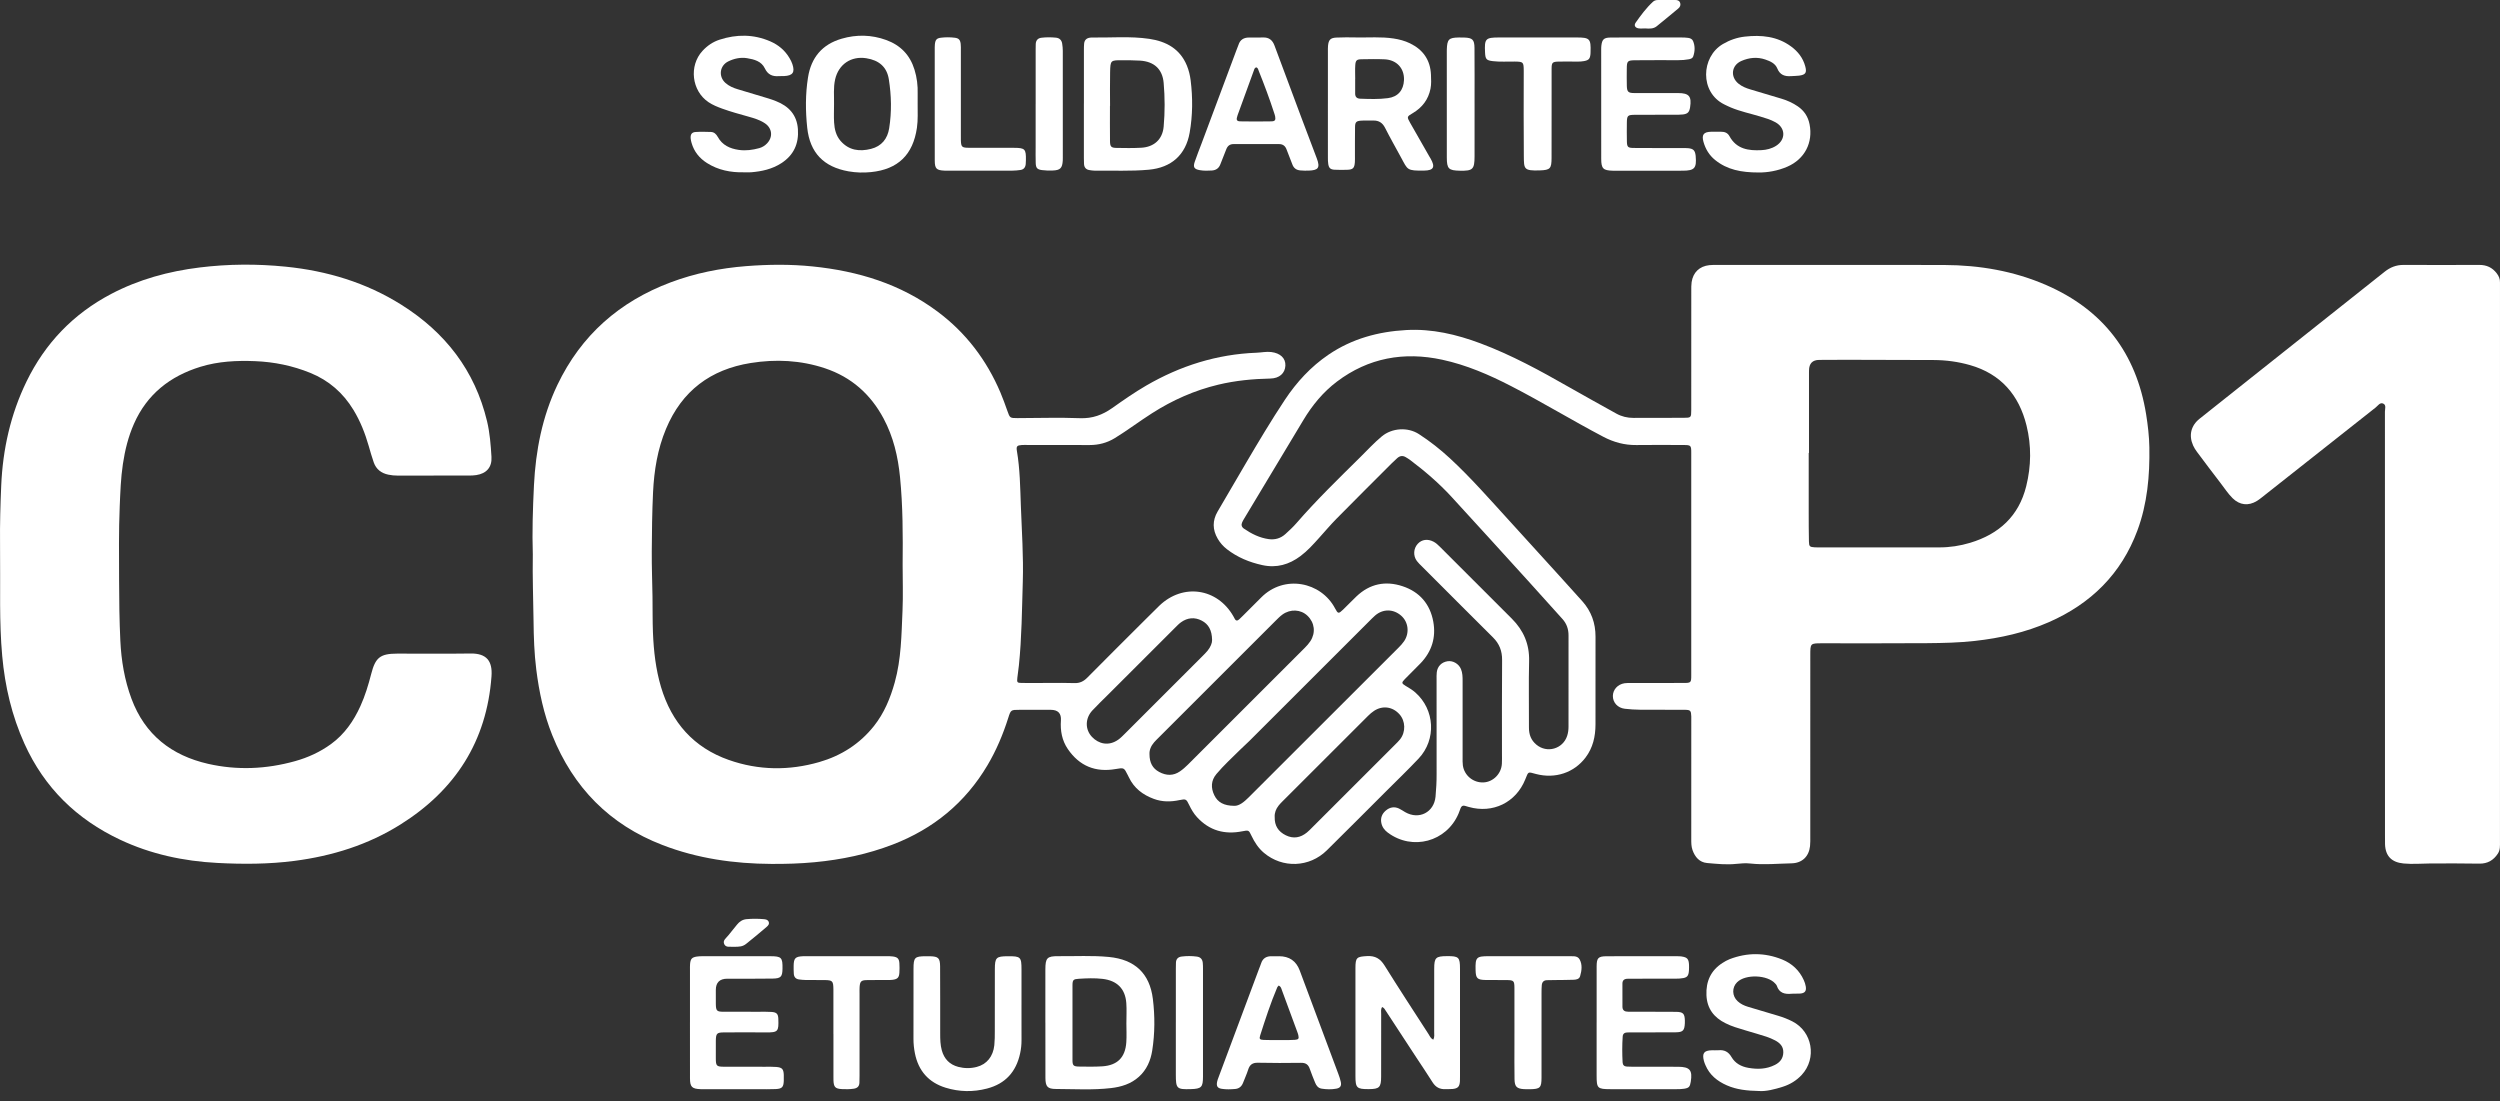 <svg width="168" height="74" viewBox="0 0 168 74" fill="none" xmlns="http://www.w3.org/2000/svg">
<rect x="0" y="0" width="168" height="74" fill="#333333" stroke="none"/>
<path d="M35.805 37.254C35.756 35.771 35.804 34.191 35.882 32.614C35.998 30.275 36.439 27.999 37.457 25.866C39.053 22.523 41.632 20.261 45.084 18.968C46.715 18.358 48.404 18.021 50.139 17.884C51.63 17.767 53.121 17.752 54.606 17.904C57.653 18.214 60.508 19.078 62.998 20.935C64.91 22.36 66.3 24.192 67.229 26.378C67.398 26.776 67.544 27.184 67.688 27.591C67.865 28.091 67.859 28.097 68.374 28.097C69.776 28.095 71.18 28.048 72.58 28.102C73.409 28.134 74.089 27.881 74.742 27.42C75.485 26.896 76.229 26.374 77.017 25.916C79.315 24.581 81.777 23.803 84.442 23.703C84.769 23.691 85.093 23.616 85.424 23.656C86.041 23.732 86.401 24.073 86.378 24.573C86.354 25.082 85.978 25.425 85.371 25.438C84.189 25.462 83.019 25.575 81.869 25.85C80.272 26.232 78.794 26.889 77.413 27.772C76.57 28.309 75.774 28.914 74.921 29.438C74.395 29.761 73.832 29.907 73.222 29.907C71.82 29.905 70.418 29.904 69.015 29.902C68.896 29.902 68.776 29.898 68.657 29.906C68.349 29.927 68.283 29.992 68.335 30.299C68.543 31.523 68.557 32.758 68.602 33.995C68.663 35.692 68.784 37.388 68.732 39.087C68.674 40.963 68.663 42.842 68.47 44.711C68.441 44.993 68.396 45.272 68.365 45.554C68.331 45.858 68.353 45.891 68.665 45.895C69.291 45.902 69.917 45.894 70.544 45.894C71.096 45.894 71.648 45.883 72.2 45.904C72.557 45.917 72.82 45.788 73.067 45.537C74.367 44.223 75.679 42.919 76.988 41.613C77.294 41.308 77.599 41.001 77.91 40.701C79.492 39.183 81.801 39.516 82.883 41.415C82.912 41.467 82.942 41.519 82.968 41.572C83.055 41.746 83.165 41.723 83.285 41.61C83.361 41.538 83.436 41.466 83.51 41.392C83.921 40.981 84.336 40.574 84.744 40.159C86.294 38.588 88.778 39.095 89.719 40.889C89.912 41.256 89.951 41.258 90.262 40.96C90.563 40.671 90.849 40.367 91.152 40.079C92.047 39.228 93.101 39.012 94.256 39.395C95.397 39.774 96.1 40.59 96.316 41.772C96.511 42.835 96.218 43.78 95.466 44.567C95.115 44.933 94.746 45.282 94.395 45.647C94.177 45.874 94.184 45.924 94.445 46.082C94.674 46.221 94.907 46.355 95.109 46.533C96.423 47.688 96.535 49.698 95.331 50.975C94.625 51.723 93.883 52.437 93.155 53.164C91.826 54.492 90.5 55.824 89.163 57.143C87.993 58.298 86.183 58.364 84.935 57.31C84.564 56.997 84.306 56.599 84.099 56.163C83.919 55.782 83.911 55.777 83.492 55.861C82.301 56.1 81.276 55.822 80.442 54.916C80.217 54.672 80.054 54.39 79.911 54.093C79.721 53.699 79.696 53.674 79.257 53.767C78.675 53.891 78.107 53.895 77.541 53.687C76.796 53.413 76.208 52.967 75.861 52.236C75.836 52.183 75.808 52.13 75.781 52.077C75.535 51.584 75.535 51.581 74.973 51.679C73.614 51.917 72.535 51.475 71.757 50.335C71.364 49.758 71.246 49.105 71.294 48.416C71.327 47.94 71.1 47.701 70.613 47.7C69.911 47.699 69.211 47.699 68.509 47.7C67.932 47.701 67.926 47.701 67.755 48.241C67.403 49.353 66.953 50.422 66.357 51.427C64.863 53.947 62.724 55.7 60.001 56.75C58.307 57.403 56.548 57.77 54.74 57.941C53.772 58.033 52.801 58.061 51.837 58.055C49.334 58.042 46.875 57.694 44.519 56.785C40.96 55.414 38.525 52.921 37.112 49.405C36.542 47.985 36.226 46.502 36.037 44.987C35.901 43.905 35.866 42.82 35.854 41.732C35.837 40.272 35.778 38.812 35.805 37.254ZM60.657 37.949C60.676 35.983 60.675 34.016 60.481 32.056C60.345 30.681 60.034 29.352 59.377 28.123C58.503 26.488 57.21 25.341 55.438 24.748C53.803 24.203 52.129 24.125 50.446 24.394C47.751 24.825 45.825 26.267 44.759 28.814C44.186 30.182 43.955 31.619 43.885 33.082C43.822 34.406 43.807 35.733 43.799 37.058C43.793 38.071 43.832 39.083 43.848 40.095C43.86 40.9 43.846 41.705 43.878 42.509C43.928 43.746 44.065 44.975 44.42 46.168C45.132 48.554 46.618 50.241 48.984 51.072C50.983 51.773 53.025 51.796 55.056 51.21C56.523 50.786 57.77 49.996 58.73 48.788C59.419 47.92 59.829 46.919 60.125 45.863C60.568 44.282 60.577 42.652 60.649 41.033C60.694 40.006 60.657 38.977 60.657 37.949ZM82.942 54.152C83.275 54.164 83.605 53.889 83.917 53.578C87.272 50.227 90.628 46.877 93.981 43.524C94.118 43.388 94.251 43.243 94.359 43.084C94.732 42.529 94.643 41.8 94.162 41.376C93.639 40.914 92.939 40.906 92.41 41.361C92.264 41.488 92.129 41.628 91.992 41.765C89.313 44.442 86.634 47.12 83.954 49.796C83.754 49.996 83.539 50.181 83.338 50.381C82.799 50.916 82.236 51.429 81.745 52.012C81.374 52.452 81.364 52.948 81.599 53.436C81.832 53.922 82.257 54.148 82.942 54.151L82.942 54.152ZM77.246 50.686C77.248 51.245 77.446 51.635 77.9 51.877C78.373 52.13 78.844 52.147 79.294 51.836C79.49 51.701 79.671 51.54 79.838 51.373C82.455 48.762 85.07 46.148 87.683 43.533C87.819 43.397 87.951 43.249 88.056 43.089C88.428 42.519 88.346 41.843 87.863 41.379C87.415 40.948 86.715 40.909 86.177 41.3C86.009 41.422 85.862 41.574 85.715 41.72C83.099 44.333 80.484 46.946 77.87 49.56C77.764 49.665 77.657 49.769 77.559 49.881C77.344 50.126 77.229 50.41 77.246 50.686ZM85.66 54.899C85.642 55.485 85.9 55.883 86.407 56.132C86.922 56.384 87.391 56.294 87.823 55.945C87.95 55.842 88.064 55.722 88.18 55.606C90.037 53.752 91.894 51.896 93.749 50.041C93.865 49.925 93.985 49.811 94.086 49.682C94.477 49.184 94.453 48.45 94.039 47.994C93.58 47.487 92.913 47.394 92.339 47.768C92.191 47.865 92.054 47.985 91.928 48.111C90.006 50.027 88.087 51.947 86.168 53.866C86.084 53.95 86.002 54.037 85.927 54.13C85.744 54.359 85.644 54.619 85.659 54.899H85.66ZM81.453 43.013C81.442 42.348 81.214 41.943 80.754 41.705C80.279 41.459 79.799 41.503 79.361 41.819C79.218 41.922 79.093 42.054 78.967 42.18C77.469 43.675 75.973 45.17 74.477 46.666C74.119 47.024 73.751 47.373 73.406 47.744C72.916 48.273 72.907 49.02 73.383 49.522C73.82 49.984 74.501 50.17 75.161 49.696C75.316 49.584 75.453 49.442 75.59 49.306C77.33 47.569 79.068 45.831 80.806 44.093C80.922 43.977 81.038 43.86 81.143 43.735C81.35 43.486 81.461 43.199 81.452 43.013L81.453 43.013Z" fill="white"/>
<path d="M123.324 17.805C125.77 17.805 128.217 17.798 130.663 17.808C133.03 17.817 135.332 18.212 137.508 19.157C141.325 20.817 143.555 23.727 144.219 27.838C144.337 28.575 144.424 29.317 144.437 30.06C144.47 31.962 144.302 33.844 143.634 35.647C142.552 38.566 140.511 40.569 137.687 41.808C136.103 42.503 134.436 42.877 132.72 43.069C131.651 43.189 130.578 43.212 129.506 43.221C127.149 43.241 124.792 43.226 122.435 43.229C121.653 43.229 121.652 43.234 121.652 44.024C121.652 48.079 121.652 52.134 121.651 56.189C121.651 56.413 121.659 56.638 121.635 56.859C121.558 57.565 121.095 58.002 120.389 58.016C119.466 58.034 118.544 58.13 117.619 58.028C117.309 57.994 116.994 58.018 116.681 58.052C116.024 58.123 115.368 58.052 114.717 57.995C114.207 57.95 113.902 57.594 113.737 57.125C113.651 56.882 113.652 56.627 113.653 56.373C113.654 53.719 113.654 51.066 113.654 48.412C113.654 48.322 113.657 48.233 113.654 48.143C113.642 47.756 113.599 47.701 113.212 47.699C112.213 47.691 111.213 47.701 110.214 47.693C109.872 47.69 109.528 47.668 109.188 47.629C108.706 47.573 108.378 47.206 108.385 46.764C108.391 46.341 108.71 45.987 109.163 45.915C109.31 45.892 109.461 45.897 109.61 45.897C110.788 45.896 111.967 45.898 113.145 45.895C113.629 45.894 113.652 45.872 113.652 45.391C113.654 40.397 113.654 35.402 113.652 30.408C113.652 29.933 113.623 29.906 113.14 29.905C112.081 29.901 111.021 29.893 109.963 29.907C109.168 29.916 108.443 29.72 107.736 29.348C105.65 28.252 103.638 27.023 101.542 25.944C100.065 25.183 98.545 24.525 96.917 24.173C94.35 23.618 91.961 24.043 89.842 25.644C88.918 26.341 88.186 27.23 87.589 28.225C86.268 30.423 84.947 32.621 83.627 34.819C83.573 34.908 83.519 34.999 83.476 35.093C83.397 35.265 83.432 35.412 83.591 35.523C84.1 35.873 84.645 36.145 85.265 36.23C85.687 36.287 86.067 36.173 86.383 35.885C86.636 35.653 86.891 35.421 87.114 35.163C88.465 33.607 89.941 32.173 91.405 30.727C91.882 30.256 92.336 29.76 92.852 29.329C93.539 28.756 94.601 28.686 95.353 29.173C96.094 29.652 96.784 30.197 97.432 30.795C98.847 32.103 100.111 33.554 101.409 34.974C102.535 36.207 103.656 37.444 104.778 38.68C105.299 39.254 105.82 39.829 106.336 40.408C106.937 41.083 107.221 41.878 107.219 42.782C107.217 44.75 107.222 46.718 107.217 48.685C107.215 49.492 107.046 50.253 106.544 50.913C105.775 51.924 104.517 52.351 103.225 52.014C102.66 51.868 102.726 51.811 102.497 52.378C101.868 53.934 100.318 54.686 98.699 54.227C98.613 54.203 98.527 54.177 98.441 54.152C98.3 54.111 98.209 54.172 98.157 54.299C98.106 54.423 98.066 54.551 98.014 54.674C97.207 56.569 94.917 57.184 93.264 55.955C93.039 55.787 92.881 55.578 92.826 55.303C92.758 54.966 92.872 54.682 93.131 54.465C93.392 54.247 93.69 54.186 94.007 54.331C94.155 54.399 94.289 54.497 94.431 54.578C95.358 55.109 96.371 54.589 96.468 53.532C96.515 53.027 96.542 52.522 96.54 52.014C96.533 49.897 96.537 47.78 96.538 45.663C96.538 45.499 96.532 45.334 96.552 45.172C96.601 44.77 96.879 44.496 97.28 44.435C97.639 44.38 98.03 44.607 98.177 44.962C98.282 45.216 98.288 45.484 98.287 45.754C98.285 47.469 98.286 49.184 98.287 50.898C98.287 51.076 98.28 51.257 98.304 51.433C98.397 52.112 99.003 52.608 99.687 52.579C100.336 52.551 100.886 52.002 100.926 51.33C100.94 51.107 100.932 50.883 100.932 50.66C100.933 48.557 100.923 46.455 100.941 44.353C100.947 43.746 100.757 43.258 100.327 42.832C98.728 41.246 97.14 39.65 95.548 38.057C95.432 37.942 95.31 37.829 95.213 37.698C94.952 37.348 94.983 36.859 95.273 36.544C95.544 36.248 95.942 36.196 96.337 36.403C96.498 36.488 96.628 36.61 96.755 36.736C98.369 38.35 99.982 39.963 101.596 41.575C102.384 42.363 102.784 43.289 102.756 44.424C102.719 45.914 102.753 47.406 102.745 48.897C102.743 49.358 102.884 49.739 103.244 50.04C103.955 50.636 105.027 50.332 105.314 49.447C105.379 49.246 105.404 49.04 105.404 48.83C105.402 46.787 105.4 44.745 105.405 42.703C105.406 42.279 105.282 41.914 104.999 41.599C104.23 40.746 103.466 39.889 102.694 39.04C100.98 37.153 99.267 35.265 97.543 33.388C96.693 32.464 95.742 31.649 94.738 30.895C94.655 30.833 94.563 30.782 94.474 30.727C94.269 30.6 94.076 30.627 93.899 30.782C93.776 30.89 93.655 31.002 93.54 31.119C92.296 32.363 91.048 33.604 89.813 34.858C89.405 35.272 89.03 35.718 88.641 36.149C88.251 36.581 87.864 37.017 87.395 37.367C86.63 37.939 85.791 38.186 84.83 37.976C83.956 37.785 83.154 37.454 82.445 36.904C82.193 36.709 81.988 36.473 81.83 36.201C81.478 35.597 81.466 34.985 81.823 34.376C82.455 33.295 83.085 32.213 83.72 31.133C84.567 29.694 85.422 28.259 86.344 26.867C87.135 25.675 88.091 24.638 89.28 23.831C90.855 22.763 92.614 22.284 94.501 22.179C96.237 22.083 97.876 22.472 99.483 23.072C101.572 23.853 103.52 24.919 105.451 26.022C106.5 26.622 107.559 27.203 108.613 27.791C108.972 27.992 109.36 28.084 109.772 28.083C110.89 28.081 112.009 28.081 113.128 28.077C113.642 28.075 113.651 28.068 113.652 27.547C113.654 24.879 113.652 22.21 113.654 19.541C113.654 19.348 113.65 19.152 113.677 18.962C113.774 18.304 114.204 17.892 114.865 17.819C115.027 17.8 115.192 17.805 115.356 17.805C118.012 17.805 120.667 17.805 123.322 17.805H123.324ZM121.564 30.435C121.558 30.435 121.552 30.435 121.545 30.435C121.545 31.776 121.544 33.118 121.545 34.459C121.546 35.1 121.546 35.741 121.56 36.382C121.567 36.724 121.615 36.76 121.953 36.781C122.013 36.785 122.073 36.784 122.133 36.784C124.862 36.784 127.591 36.781 130.32 36.785C131.027 36.786 131.717 36.68 132.392 36.477C134.336 35.891 135.666 34.682 136.163 32.669C136.498 31.316 136.517 29.946 136.182 28.595C135.675 26.544 134.458 25.127 132.379 24.533C131.586 24.307 130.774 24.198 129.951 24.194C127.997 24.185 126.044 24.182 124.09 24.178C123.478 24.177 122.867 24.183 122.255 24.186C121.801 24.188 121.571 24.423 121.566 24.891C121.566 24.936 121.564 24.98 121.564 25.025C121.564 26.829 121.564 28.632 121.564 30.436V30.435Z" fill="white"/>
<path d="M29.137 31.96C28.332 31.96 27.526 31.958 26.721 31.96C26.511 31.96 26.304 31.941 26.099 31.898C25.624 31.8 25.28 31.537 25.117 31.078C24.989 30.713 24.884 30.339 24.777 29.967C24.533 29.118 24.212 28.301 23.751 27.545C23.055 26.4 22.098 25.564 20.85 25.057C19.662 24.575 18.428 24.322 17.15 24.27C15.907 24.22 14.674 24.279 13.474 24.647C11.43 25.276 9.882 26.489 9.004 28.476C8.622 29.34 8.397 30.251 8.258 31.184C8.117 32.128 8.085 33.081 8.045 34.034C7.975 35.689 7.999 37.343 8.003 38.997C8.006 40.353 8.023 41.71 8.087 43.064C8.15 44.392 8.369 45.698 8.836 46.956C9.737 49.379 11.53 50.77 13.986 51.33C15.937 51.774 17.897 51.689 19.828 51.149C20.696 50.907 21.509 50.535 22.241 50.003C23.146 49.345 23.762 48.458 24.219 47.451C24.534 46.756 24.755 46.03 24.944 45.292C25.228 44.179 25.552 43.925 26.696 43.923C28.336 43.92 29.978 43.94 31.619 43.916C32.691 43.9 33.103 44.414 33.029 45.44C32.713 49.816 30.589 53.096 26.919 55.401C24.741 56.77 22.335 57.521 19.783 57.852C18.057 58.076 16.326 58.08 14.601 57.989C12.339 57.871 10.137 57.402 8.071 56.428C5.154 55.054 2.982 52.937 1.646 49.982C0.794 48.1 0.333 46.124 0.148 44.074C0.045 42.93 0.015 41.784 0.008 40.636C0.001 39.265 0.019 37.893 0.003 36.521C-0.011 35.224 0.026 33.928 0.082 32.633C0.186 30.195 0.709 27.846 1.78 25.642C3.031 23.069 4.918 21.097 7.46 19.759C9.332 18.774 11.334 18.23 13.425 17.973C15.343 17.738 17.268 17.727 19.184 17.919C21.964 18.197 24.598 18.985 26.978 20.483C29.917 22.333 31.913 24.892 32.73 28.309C32.918 29.096 32.977 29.899 33.027 30.701C33.07 31.398 32.692 31.824 31.999 31.927C31.838 31.952 31.673 31.957 31.509 31.957C30.718 31.96 29.928 31.958 29.137 31.958L29.137 31.96Z" fill="white"/>
<path d="M167.999 37.897C167.999 44.114 167.999 50.33 167.998 56.547C167.998 56.827 168.024 57.109 167.853 57.368C167.557 57.815 167.161 58.042 166.618 58.036C165.514 58.023 164.41 58.014 163.306 58.025C162.711 58.03 162.118 58.083 161.52 58.026C160.725 57.951 160.301 57.535 160.274 56.734C160.267 56.54 160.271 56.346 160.271 56.153C160.271 46.656 160.271 37.16 160.267 27.664C160.267 27.48 160.366 27.227 160.164 27.127C159.938 27.013 159.797 27.264 159.643 27.385C157.079 29.406 154.518 31.433 151.955 33.457C151.862 33.531 151.765 33.602 151.664 33.664C151.093 34.014 150.508 33.949 150.032 33.48C149.722 33.175 149.489 32.808 149.225 32.467C148.686 31.771 148.16 31.066 147.633 30.361C147.536 30.231 147.447 30.09 147.38 29.942C147.074 29.263 147.227 28.607 147.809 28.141C148.962 27.218 150.12 26.302 151.276 25.385C154.266 23.012 157.258 20.642 160.244 18.264C160.623 17.962 161.029 17.801 161.516 17.803C163.217 17.811 164.917 17.808 166.618 17.803C167.1 17.802 167.482 17.979 167.777 18.363C167.92 18.548 168.006 18.743 167.999 18.979C167.993 19.143 167.999 19.307 167.999 19.471C167.999 25.613 167.999 31.755 167.999 37.897L167.999 37.897Z" fill="white"/>
<path d="M96.319 69.866C96.411 69.676 96.376 69.51 96.377 69.35C96.38 67.933 96.377 66.517 96.379 65.101C96.38 64.352 96.479 64.257 97.236 64.252C98.032 64.247 98.112 64.324 98.112 65.105C98.112 67.505 98.112 69.906 98.112 72.306C98.112 72.425 98.116 72.545 98.108 72.664C98.082 73.022 97.972 73.142 97.619 73.179C97.457 73.197 97.291 73.182 97.127 73.19C96.749 73.208 96.475 73.056 96.27 72.733C95.921 72.177 95.552 71.635 95.192 71.086C94.506 70.038 93.822 68.989 93.135 67.942C93.072 67.845 93.023 67.732 92.88 67.671C92.775 67.825 92.815 67.993 92.815 68.147C92.811 69.549 92.814 70.95 92.812 72.351C92.811 73.07 92.695 73.185 91.986 73.189C91.172 73.194 91.086 73.109 91.086 72.307C91.086 69.892 91.086 67.477 91.086 65.061C91.086 64.343 91.169 64.287 91.873 64.249C92.414 64.22 92.755 64.421 93.042 64.882C94.004 66.426 95 67.948 95.987 69.476C96.073 69.609 96.127 69.775 96.319 69.866V69.866Z" fill="white"/>
<path d="M70.248 68.721C70.248 67.528 70.247 66.336 70.249 65.143C70.251 64.372 70.363 64.249 71.123 64.255C72.256 64.265 73.39 64.199 74.521 64.308C76.259 64.477 77.258 65.409 77.472 67.123C77.615 68.278 77.61 69.443 77.429 70.597C77.322 71.272 77.061 71.883 76.537 72.357C76.003 72.84 75.352 73.038 74.662 73.119C73.428 73.263 72.189 73.183 70.952 73.179C70.389 73.177 70.255 73.014 70.252 72.432C70.245 71.195 70.25 69.958 70.25 68.721H70.249L70.248 68.721ZM75.694 68.747C75.694 68.299 75.72 67.85 75.688 67.406C75.617 66.434 75.058 65.895 74.098 65.781C73.56 65.717 73.027 65.741 72.492 65.774C72.136 65.795 72.072 65.848 72.071 66.204C72.066 67.889 72.066 69.573 72.071 71.257C72.072 71.601 72.145 71.668 72.505 71.673C73.027 71.681 73.55 71.691 74.071 71.658C75.09 71.592 75.618 71.062 75.688 70.044C75.718 69.614 75.693 69.18 75.693 68.747L75.694 68.747Z" fill="white"/>
<path d="M89.235 6.964C89.235 5.802 89.235 4.641 89.235 3.479C89.235 3.345 89.231 3.21 89.243 3.077C89.28 2.68 89.403 2.544 89.802 2.525C90.248 2.504 90.696 2.508 91.143 2.516C91.976 2.532 92.812 2.461 93.643 2.586C94.029 2.644 94.403 2.742 94.754 2.913C95.633 3.34 96.121 4.036 96.161 5.024C96.174 5.337 96.191 5.651 96.13 5.96C95.985 6.69 95.573 7.228 94.934 7.605C94.537 7.839 94.534 7.85 94.761 8.253C95.184 9.006 95.617 9.755 96.045 10.504C96.075 10.556 96.107 10.606 96.137 10.657C96.462 11.228 96.344 11.455 95.699 11.464C94.53 11.48 94.603 11.415 94.156 10.594C93.793 9.926 93.418 9.265 93.075 8.588C92.904 8.253 92.662 8.096 92.298 8.1C92.015 8.103 91.731 8.088 91.449 8.109C91.137 8.133 91.064 8.215 91.059 8.533C91.049 9.174 91.054 9.814 91.052 10.455C91.052 10.604 91.058 10.753 91.047 10.901C91.019 11.298 90.918 11.399 90.526 11.41C90.243 11.418 89.959 11.421 89.677 11.405C89.406 11.389 89.304 11.294 89.259 11.028C89.234 10.883 89.236 10.732 89.235 10.584C89.233 9.377 89.234 8.171 89.234 6.964H89.235ZM91.07 5.317C91.07 5.317 91.068 5.317 91.067 5.317C91.067 5.644 91.065 5.97 91.067 6.297C91.069 6.514 91.184 6.624 91.399 6.632C92.023 6.655 92.651 6.677 93.27 6.595C93.944 6.507 94.32 6.059 94.348 5.382C94.379 4.595 93.861 4.024 93.048 3.986C92.529 3.962 92.007 3.973 91.487 3.982C91.172 3.988 91.095 4.058 91.074 4.381C91.053 4.691 91.07 5.004 91.07 5.316L91.07 5.317Z" fill="white"/>
<path d="M72.839 6.954C72.839 5.748 72.839 4.541 72.839 3.335C72.839 3.201 72.841 3.067 72.853 2.934C72.875 2.691 73.016 2.56 73.255 2.53C73.285 2.527 73.314 2.521 73.344 2.522C74.639 2.542 75.94 2.421 77.228 2.61C78.367 2.777 79.294 3.279 79.759 4.408C79.89 4.727 79.97 5.062 80.012 5.402C80.157 6.576 80.151 7.75 79.945 8.916C79.683 10.407 78.716 11.264 77.207 11.404C75.986 11.517 74.765 11.453 73.543 11.467C73.44 11.468 73.336 11.447 73.233 11.434C72.991 11.403 72.859 11.264 72.846 11.02C72.838 10.887 72.838 10.753 72.837 10.618C72.837 9.397 72.837 8.176 72.837 6.954H72.839ZM74.594 7.119C74.594 7.119 74.591 7.119 74.589 7.119C74.589 7.907 74.582 8.695 74.592 9.484C74.597 9.86 74.669 9.934 75.038 9.94C75.588 9.95 76.14 9.958 76.689 9.928C77.55 9.881 78.122 9.367 78.198 8.511C78.285 7.534 78.284 6.548 78.198 5.571C78.116 4.639 77.551 4.133 76.613 4.074C76.213 4.049 75.81 4.05 75.409 4.048C74.633 4.045 74.618 4.049 74.599 4.844C74.581 5.602 74.596 6.361 74.596 7.12L74.594 7.119Z" fill="white"/>
<path d="M61.666 6.98C61.661 7.516 61.696 8.051 61.618 8.587C61.354 10.396 60.352 11.379 58.534 11.565C58.031 11.617 57.523 11.603 57.019 11.514C55.352 11.219 54.426 10.266 54.246 8.589C54.126 7.462 54.119 6.33 54.298 5.204C54.51 3.865 55.253 2.979 56.561 2.6C57.563 2.309 58.564 2.33 59.551 2.688C60.514 3.038 61.151 3.697 61.453 4.678C61.618 5.21 61.684 5.754 61.667 6.31C61.661 6.534 61.666 6.757 61.666 6.981V6.98ZM56.047 7.026C56.047 7.428 56.028 7.831 56.051 8.231C56.078 8.681 56.181 9.118 56.489 9.472C57.047 10.11 57.759 10.198 58.531 10.005C59.248 9.824 59.642 9.322 59.753 8.618C59.927 7.522 59.903 6.419 59.729 5.327C59.598 4.501 59.076 4.05 58.216 3.914C57.188 3.751 56.35 4.326 56.121 5.335C55.993 5.895 56.06 6.463 56.047 7.026Z" fill="white"/>
<path d="M49.985 11.579C49.103 11.597 48.265 11.435 47.508 10.955C46.999 10.631 46.64 10.188 46.473 9.602C46.444 9.502 46.42 9.399 46.412 9.296C46.391 9.03 46.488 8.886 46.749 8.87C47.09 8.847 47.434 8.857 47.776 8.868C47.989 8.875 48.132 9.016 48.229 9.192C48.538 9.756 49.045 9.987 49.652 10.074C50.12 10.141 50.573 10.077 51.021 9.955C51.225 9.899 51.402 9.789 51.549 9.633C51.954 9.204 51.893 8.617 51.405 8.288C51.066 8.059 50.679 7.945 50.291 7.836C49.702 7.67 49.113 7.512 48.537 7.302C48.215 7.185 47.898 7.058 47.61 6.865C46.482 6.107 46.283 4.424 47.207 3.42C47.526 3.073 47.909 2.811 48.355 2.667C49.5 2.295 50.643 2.293 51.76 2.778C52.306 3.014 52.75 3.384 53.055 3.904C53.13 4.031 53.201 4.165 53.247 4.306C53.433 4.862 53.276 5.084 52.688 5.112C52.57 5.117 52.45 5.108 52.331 5.117C51.904 5.147 51.597 5.015 51.397 4.594C51.169 4.115 50.682 3.989 50.204 3.91C49.766 3.839 49.339 3.932 48.944 4.124C48.358 4.409 48.265 5.142 48.752 5.575C48.99 5.786 49.278 5.909 49.581 5.999C50.267 6.203 50.952 6.408 51.636 6.616C51.807 6.668 51.976 6.728 52.142 6.794C53.004 7.133 53.552 7.715 53.62 8.68C53.688 9.658 53.336 10.429 52.508 10.965C51.892 11.364 51.196 11.519 50.475 11.577C50.312 11.59 50.147 11.579 49.983 11.579H49.985Z" fill="white"/>
<path d="M118.176 11.591C117.018 11.592 116.067 11.407 115.258 10.754C114.86 10.434 114.609 10.015 114.473 9.532C114.338 9.052 114.489 8.863 114.986 8.854C115.21 8.85 115.434 8.859 115.657 8.854C115.901 8.849 116.101 8.931 116.219 9.149C116.693 10.024 117.505 10.136 118.373 10.09C118.713 10.072 119.051 9.99 119.35 9.801C120.014 9.38 120 8.603 119.317 8.22C118.989 8.036 118.631 7.932 118.273 7.825C117.617 7.627 116.943 7.488 116.308 7.221C116.157 7.158 116.01 7.085 115.863 7.013C114.221 6.2 114.299 3.828 115.779 2.959C116.239 2.69 116.727 2.519 117.25 2.461C118.36 2.337 119.428 2.435 120.365 3.125C120.823 3.462 121.158 3.892 121.31 4.446C121.431 4.885 121.339 5.025 120.9 5.083C120.723 5.106 120.543 5.103 120.365 5.116C119.942 5.146 119.613 5.044 119.434 4.6C119.296 4.26 118.962 4.115 118.633 4.001C118.084 3.812 117.539 3.87 117.018 4.098C116.352 4.391 116.26 5.16 116.827 5.622C117.061 5.813 117.338 5.924 117.626 6.009C118.327 6.216 119.027 6.424 119.727 6.636C120.114 6.753 120.48 6.919 120.815 7.149C121.241 7.442 121.501 7.838 121.602 8.349C121.847 9.58 121.279 10.687 120.121 11.195C119.455 11.488 118.752 11.599 118.177 11.591L118.176 11.591Z" fill="white"/>
<path d="M110.718 2.518C111.478 2.518 112.239 2.517 112.998 2.519C113.147 2.519 113.297 2.525 113.444 2.545C113.579 2.564 113.715 2.62 113.771 2.752C113.918 3.095 113.903 3.45 113.783 3.795C113.741 3.916 113.618 3.959 113.496 3.983C113.261 4.027 113.024 4.044 112.785 4.044C111.816 4.043 110.847 4.04 109.879 4.049C109.366 4.054 109.323 4.106 109.32 4.621C109.318 5.008 109.311 5.396 109.323 5.783C109.336 6.169 109.422 6.251 109.811 6.253C110.795 6.258 111.778 6.254 112.762 6.254C113.503 6.254 113.689 6.471 113.575 7.206C113.524 7.534 113.417 7.652 113.091 7.692C112.899 7.715 112.704 7.709 112.511 7.71C111.632 7.712 110.752 7.707 109.873 7.715C109.373 7.719 109.332 7.764 109.325 8.249C109.32 8.666 109.318 9.084 109.327 9.5C109.335 9.877 109.39 9.939 109.778 9.943C110.851 9.953 111.924 9.948 112.997 9.95C113.146 9.95 113.296 9.945 113.444 9.959C113.795 9.993 113.906 10.109 113.948 10.465C113.95 10.48 113.95 10.495 113.951 10.509C114.02 11.3 113.87 11.47 113.075 11.471C111.54 11.475 110.005 11.473 108.47 11.473C108.44 11.473 108.41 11.473 108.38 11.472C107.732 11.455 107.603 11.332 107.602 10.669C107.597 8.227 107.6 5.784 107.6 3.341C107.6 3.252 107.6 3.162 107.611 3.073C107.659 2.652 107.778 2.529 108.215 2.523C109.049 2.511 109.884 2.52 110.718 2.52C110.718 2.519 110.718 2.519 110.718 2.518Z" fill="white"/>
<path d="M118.248 73.317C117.383 73.301 116.687 73.221 116.036 72.932C115.404 72.653 114.887 72.242 114.609 71.584C114.568 71.488 114.527 71.391 114.502 71.291C114.37 70.779 114.509 70.593 115.029 70.579C115.179 70.575 115.329 70.589 115.476 70.576C115.873 70.539 116.149 70.675 116.359 71.036C116.603 71.454 117.004 71.674 117.49 71.759C118.109 71.868 118.705 71.851 119.277 71.561C119.626 71.384 119.83 71.119 119.838 70.718C119.845 70.322 119.618 70.093 119.293 69.918C118.908 69.711 118.493 69.596 118.078 69.473C117.577 69.326 117.077 69.179 116.58 69.02C116.368 68.952 116.162 68.861 115.961 68.764C115.173 68.38 114.71 67.768 114.673 66.874C114.635 65.955 114.963 65.212 115.756 64.708C115.906 64.612 116.064 64.521 116.229 64.457C117.408 64.003 118.594 64.005 119.762 64.478C120.419 64.744 120.919 65.208 121.215 65.865C121.276 66 121.324 66.145 121.348 66.29C121.4 66.598 121.289 66.74 120.977 66.767C120.784 66.784 120.588 66.762 120.396 66.78C119.94 66.822 119.562 66.739 119.401 66.24C119.384 66.187 119.336 66.141 119.297 66.097C118.775 65.502 117.298 65.45 116.735 66.004C116.375 66.359 116.387 66.926 116.767 67.28C116.967 67.467 117.211 67.58 117.471 67.658C118.141 67.861 118.813 68.061 119.485 68.258C119.816 68.355 120.134 68.479 120.441 68.634C121.794 69.319 122.109 71.114 121.076 72.233C120.722 72.616 120.29 72.875 119.801 73.031C119.246 73.207 118.68 73.346 118.246 73.317L118.248 73.317Z" fill="white"/>
<path d="M68.644 67.526C68.644 68.317 68.64 69.107 68.646 69.897C68.648 70.198 68.616 70.493 68.553 70.784C68.288 72.019 67.567 72.829 66.327 73.151C65.394 73.394 64.462 73.377 63.545 73.094C62.403 72.742 61.716 71.957 61.483 70.787C61.419 70.466 61.384 70.14 61.385 69.809C61.39 68.244 61.385 66.678 61.388 65.113C61.389 64.336 61.464 64.263 62.223 64.259C62.313 64.259 62.402 64.258 62.492 64.26C63.055 64.274 63.171 64.375 63.175 64.952C63.185 66.458 63.179 67.964 63.181 69.469C63.181 69.842 63.188 70.213 63.288 70.578C63.448 71.161 63.812 71.54 64.395 71.694C64.805 71.802 65.225 71.804 65.635 71.698C66.312 71.523 66.74 70.993 66.819 70.233C66.851 69.923 66.85 69.608 66.851 69.295C66.854 67.909 66.851 66.522 66.854 65.136C66.856 64.345 66.94 64.264 67.723 64.259C68.589 64.254 68.644 64.306 68.645 65.155C68.646 65.945 68.645 66.736 68.645 67.526L68.644 67.526Z" fill="white"/>
<path d="M46.366 68.71C46.366 67.533 46.366 66.356 46.366 65.178C46.366 65.044 46.361 64.909 46.373 64.776C46.405 64.432 46.496 64.332 46.832 64.28C46.964 64.26 47.099 64.257 47.233 64.257C48.739 64.255 50.245 64.254 51.751 64.257C52.517 64.258 52.597 64.343 52.584 65.104C52.574 65.636 52.478 65.752 51.916 65.761C50.903 65.778 49.889 65.768 48.875 65.769C48.361 65.77 48.103 66.023 48.103 66.527C48.103 66.84 48.099 67.153 48.104 67.466C48.112 67.927 48.166 67.987 48.618 67.99C49.423 67.994 50.229 67.99 51.034 67.991C51.302 67.991 51.571 67.985 51.839 68.002C52.185 68.024 52.293 68.129 52.304 68.47C52.333 69.311 52.293 69.387 51.468 69.378C50.528 69.368 49.589 69.373 48.65 69.378C48.175 69.38 48.112 69.447 48.104 69.928C48.098 70.33 48.1 70.732 48.103 71.135C48.107 71.626 48.153 71.68 48.636 71.684C49.561 71.69 50.485 71.685 51.409 71.687C51.663 71.687 51.917 71.679 52.169 71.7C52.559 71.732 52.655 71.843 52.67 72.235C52.676 72.369 52.676 72.504 52.67 72.638C52.653 73.051 52.555 73.164 52.133 73.185C51.731 73.204 51.328 73.194 50.926 73.195C49.763 73.195 48.6 73.195 47.437 73.195C47.317 73.195 47.198 73.197 47.079 73.192C46.501 73.17 46.369 73.042 46.367 72.466C46.362 71.214 46.365 69.962 46.365 68.711L46.366 68.71Z" fill="white"/>
<path d="M107.294 68.709C107.294 67.457 107.292 66.206 107.294 64.953C107.295 64.378 107.394 64.263 107.964 64.26C109.575 64.251 111.186 64.256 112.796 64.259C112.914 64.259 113.035 64.273 113.15 64.303C113.441 64.378 113.51 64.526 113.504 65.024C113.5 65.522 113.432 65.664 113.125 65.726C112.952 65.761 112.77 65.766 112.592 65.767C111.638 65.77 110.683 65.769 109.729 65.769C109.609 65.769 109.49 65.771 109.371 65.773C109.159 65.776 109.027 65.869 109.027 66.093C109.024 66.614 109.023 67.136 109.028 67.657C109.03 67.904 109.186 67.988 109.413 67.987C109.876 67.985 110.338 67.988 110.8 67.989C111.411 67.991 112.023 67.987 112.634 67.996C113.106 68.003 113.21 68.113 113.223 68.579C113.225 68.638 113.225 68.698 113.222 68.758C113.199 69.251 113.094 69.367 112.606 69.371C111.636 69.379 110.667 69.374 109.698 69.375C109.578 69.375 109.459 69.377 109.34 69.381C109.167 69.387 109.057 69.473 109.045 69.651C109.005 70.231 109.008 70.813 109.039 71.394C109.049 71.572 109.148 71.665 109.324 71.674C109.457 71.682 109.592 71.685 109.726 71.685C110.74 71.686 111.754 71.681 112.768 71.687C113.563 71.692 113.747 71.917 113.618 72.702C113.565 73.032 113.494 73.113 113.173 73.163C113.012 73.188 112.847 73.192 112.683 73.192C111.192 73.194 109.701 73.195 108.209 73.192C107.349 73.19 107.293 73.131 107.293 72.285C107.293 71.093 107.293 69.9 107.293 68.708L107.294 68.709Z" fill="white"/>
<path d="M87.761 11.472C87.642 11.466 87.523 11.46 87.404 11.454C87.123 11.437 86.935 11.306 86.839 11.03C86.726 10.707 86.581 10.395 86.468 10.072C86.378 9.814 86.222 9.681 85.942 9.682C84.928 9.687 83.915 9.687 82.902 9.682C82.639 9.681 82.49 9.807 82.401 10.043C82.275 10.378 82.134 10.707 82.008 11.041C81.907 11.311 81.711 11.441 81.432 11.459C81.164 11.476 80.896 11.481 80.629 11.435C80.254 11.37 80.163 11.24 80.283 10.883C80.426 10.46 80.594 10.046 80.751 9.627C81.527 7.549 82.303 5.47 83.081 3.391C83.128 3.265 83.183 3.143 83.225 3.016C83.335 2.667 83.583 2.522 83.935 2.522C84.248 2.522 84.561 2.53 84.874 2.518C85.276 2.503 85.513 2.698 85.647 3.063C85.897 3.748 86.156 4.43 86.412 5.114C87.101 6.955 87.78 8.8 88.485 10.634C88.742 11.303 88.563 11.441 87.94 11.466C87.881 11.469 87.821 11.466 87.761 11.466C87.761 11.469 87.761 11.47 87.761 11.473V11.472ZM84.421 4.527C84.313 4.549 84.292 4.647 84.263 4.726C83.894 5.731 83.525 6.737 83.165 7.745C83.056 8.052 83.097 8.15 83.349 8.155C84.048 8.169 84.748 8.168 85.448 8.155C85.681 8.15 85.733 8.06 85.692 7.834C85.677 7.747 85.646 7.662 85.618 7.577C85.311 6.629 84.961 5.696 84.59 4.771C84.552 4.679 84.542 4.564 84.421 4.527V4.527Z" fill="white"/>
<path d="M85.952 64.258C86.638 64.259 87.1 64.576 87.338 65.207C88.204 67.524 89.07 69.841 89.933 72.159C90 72.34 90.066 72.525 90.104 72.713C90.156 72.975 90.065 73.11 89.798 73.159C89.474 73.219 89.145 73.209 88.819 73.159C88.586 73.123 88.459 72.963 88.378 72.759C88.257 72.455 88.127 72.153 88.023 71.843C87.925 71.55 87.76 71.416 87.434 71.422C86.465 71.437 85.495 71.436 84.526 71.416C84.166 71.409 83.978 71.553 83.875 71.886C83.782 72.184 83.646 72.468 83.535 72.761C83.441 73.007 83.27 73.156 83.006 73.179C82.709 73.206 82.409 73.216 82.113 73.171C81.817 73.127 81.733 72.997 81.788 72.703C81.807 72.602 81.845 72.503 81.882 72.406C82.793 69.963 83.706 67.52 84.618 65.078C84.66 64.966 84.709 64.857 84.745 64.743C84.856 64.393 85.105 64.251 85.459 64.259C85.623 64.262 85.787 64.259 85.951 64.259L85.952 64.258ZM85.933 66.226C85.888 66.278 85.849 66.307 85.833 66.345C85.385 67.401 85.031 68.491 84.683 69.583C84.608 69.816 84.656 69.873 84.916 69.883C85.318 69.899 85.72 69.895 86.122 69.894C86.42 69.894 86.719 69.899 87.015 69.877C87.265 69.858 87.299 69.797 87.247 69.56C87.228 69.473 87.194 69.389 87.164 69.305C86.826 68.383 86.487 67.461 86.144 66.54C86.105 66.432 86.086 66.305 85.931 66.225L85.933 66.226Z" fill="white"/>
<path d="M104.267 7.717C104.267 8.685 104.271 9.653 104.265 10.621C104.261 11.323 104.181 11.428 103.475 11.451C102.382 11.486 102.41 11.354 102.401 10.46C102.381 8.644 102.395 6.827 102.395 5.011C102.395 4.922 102.395 4.832 102.395 4.743C102.39 4.167 102.366 4.146 101.788 4.137C101.297 4.13 100.804 4.168 100.314 4.109C99.886 4.057 99.818 3.975 99.796 3.54C99.749 2.592 99.819 2.518 100.764 2.518C102.492 2.518 104.22 2.517 105.948 2.518C106.832 2.518 106.915 2.606 106.885 3.497C106.883 3.542 106.884 3.587 106.88 3.631C106.848 3.952 106.767 4.044 106.451 4.105C106.17 4.159 105.886 4.133 105.604 4.137C105.306 4.14 105.007 4.131 104.71 4.14C104.331 4.152 104.27 4.21 104.268 4.591C104.263 5.484 104.267 6.377 104.267 7.271C104.267 7.42 104.267 7.568 104.267 7.717H104.267Z" fill="white"/>
<path d="M101.771 69.444C101.771 68.43 101.773 67.418 101.77 66.405C101.768 65.906 101.728 65.867 101.239 65.86C100.777 65.853 100.314 65.864 99.852 65.856C99.268 65.846 99.172 65.749 99.159 65.183C99.139 64.33 99.208 64.256 100.047 64.256C101.791 64.255 103.535 64.256 105.279 64.256C105.309 64.256 105.339 64.254 105.369 64.256C105.645 64.275 105.99 64.187 106.148 64.468C106.344 64.815 106.295 65.22 106.184 65.598C106.123 65.804 105.922 65.833 105.743 65.84C105.341 65.856 104.939 65.853 104.536 65.859C104.342 65.861 104.149 65.864 103.955 65.868C103.738 65.873 103.627 65.996 103.608 66.201C103.593 66.364 103.591 66.529 103.591 66.692C103.59 68.599 103.591 70.506 103.59 72.412C103.59 73.092 103.499 73.184 102.822 73.196C102.688 73.198 102.554 73.199 102.42 73.191C101.928 73.16 101.786 73.029 101.776 72.529C101.762 71.754 101.771 70.979 101.77 70.205C101.77 69.951 101.77 69.698 101.77 69.445L101.771 69.444Z" fill="white"/>
<path d="M56.005 69.48C56.005 68.587 56.005 67.693 56.005 66.799C56.005 66.695 56.006 66.591 56.005 66.487C55.998 65.919 55.95 65.867 55.398 65.86C54.981 65.855 54.564 65.862 54.147 65.856C53.998 65.855 53.849 65.838 53.702 65.82C53.476 65.793 53.356 65.657 53.344 65.434C53.333 65.255 53.33 65.076 53.333 64.898C53.342 64.386 53.448 64.281 53.969 64.258C54.029 64.256 54.089 64.256 54.148 64.256C55.967 64.256 57.785 64.256 59.602 64.257C59.736 64.257 59.872 64.256 60.004 64.275C60.321 64.322 60.419 64.423 60.439 64.737C60.452 64.945 60.452 65.154 60.439 65.362C60.418 65.695 60.313 65.801 59.972 65.844C59.839 65.861 59.705 65.858 59.57 65.858C59.123 65.861 58.676 65.852 58.229 65.863C57.872 65.872 57.792 65.957 57.766 66.319C57.755 66.467 57.761 66.616 57.761 66.765C57.761 68.612 57.761 70.459 57.761 72.306C57.761 72.455 57.757 72.603 57.753 72.752C57.747 73.002 57.613 73.126 57.37 73.162C57.102 73.2 56.834 73.203 56.567 73.187C56.131 73.162 56.026 73.048 56.009 72.608C56.005 72.504 56.007 72.399 56.007 72.296C56.007 71.357 56.007 70.419 56.007 69.481L56.005 69.48Z" fill="white"/>
<path d="M62.814 6.954C62.814 5.762 62.814 4.57 62.814 3.379C62.814 3.245 62.811 3.11 62.824 2.977C62.854 2.677 62.943 2.57 63.228 2.535C63.539 2.496 63.854 2.497 64.165 2.536C64.428 2.569 64.525 2.677 64.558 2.943C64.576 3.09 64.57 3.24 64.57 3.389C64.571 5.295 64.57 7.203 64.57 9.109C64.57 9.214 64.568 9.318 64.571 9.422C64.585 9.874 64.635 9.929 65.103 9.931C66.116 9.936 67.129 9.931 68.144 9.934C68.882 9.937 68.954 10.015 68.941 10.765C68.939 10.855 68.938 10.944 68.928 11.033C68.905 11.251 68.792 11.395 68.567 11.424C68.391 11.447 68.212 11.467 68.034 11.467C66.574 11.471 65.113 11.469 63.652 11.469C63.593 11.469 63.533 11.47 63.473 11.467C62.932 11.443 62.818 11.336 62.816 10.797C62.81 9.516 62.814 8.235 62.814 6.953H62.813L62.814 6.954Z" fill="white"/>
<path d="M99.091 6.977C99.091 8.154 99.093 9.332 99.09 10.509C99.088 11.381 98.973 11.489 98.108 11.472C97.346 11.457 97.228 11.347 97.226 10.579C97.222 8.194 97.225 5.809 97.225 3.424C97.225 3.395 97.225 3.365 97.226 3.335C97.248 2.64 97.357 2.53 98.038 2.519C98.157 2.517 98.277 2.518 98.396 2.523C98.947 2.542 99.081 2.661 99.086 3.221C99.097 4.473 99.09 5.725 99.09 6.977H99.091H99.091Z" fill="white"/>
<path d="M79.017 68.712C79.017 67.506 79.017 66.299 79.017 65.092C79.017 64.958 79.02 64.824 79.024 64.69C79.032 64.441 79.17 64.309 79.409 64.279C79.751 64.237 80.093 64.236 80.434 64.284C80.678 64.319 80.802 64.464 80.826 64.701C80.84 64.834 80.841 64.968 80.841 65.102C80.841 67.515 80.842 69.929 80.841 72.343C80.841 73.064 80.736 73.168 80.02 73.189C79.073 73.216 79.016 73.16 79.016 72.199C79.016 71.037 79.016 69.875 79.016 68.713L79.017 68.712Z" fill="white"/>
<path d="M69.596 6.981C69.596 5.76 69.596 4.538 69.596 3.317C69.596 3.198 69.596 3.079 69.602 2.96C69.612 2.718 69.737 2.567 69.979 2.537C70.305 2.496 70.634 2.5 70.96 2.531C71.196 2.554 71.341 2.695 71.378 2.929C71.403 3.09 71.42 3.254 71.42 3.417C71.422 5.815 71.421 8.212 71.421 10.611C71.421 10.67 71.421 10.73 71.418 10.789C71.387 11.301 71.251 11.441 70.73 11.459C70.493 11.467 70.252 11.462 70.017 11.43C69.697 11.386 69.612 11.286 69.6 10.958C69.587 10.585 69.595 10.213 69.595 9.841C69.595 8.888 69.595 7.934 69.595 6.981H69.596Z" fill="white"/>
<path d="M110.558 1.91C110.409 1.91 110.258 1.928 110.112 1.906C109.882 1.871 109.787 1.707 109.915 1.524C110.266 1.025 110.629 0.533 111.08 0.117C111.171 0.034 111.286 0.001 111.41 0.001C111.797 0.001 112.185 -0 112.572 0C112.713 0 112.843 0.028 112.9 0.178C112.961 0.339 112.903 0.47 112.777 0.574C112.296 0.973 111.816 1.374 111.329 1.766C111.104 1.947 110.827 1.93 110.557 1.91H110.558Z" fill="white"/>
<path d="M49.265 63.627C49.077 63.6 48.801 63.694 48.678 63.465C48.536 63.2 48.802 63.041 48.941 62.861C49.132 62.615 49.334 62.378 49.528 62.134C49.694 61.926 49.903 61.791 50.167 61.767C50.552 61.732 50.938 61.734 51.323 61.767C51.453 61.778 51.599 61.799 51.656 61.948C51.715 62.102 51.613 62.207 51.512 62.292C51.059 62.676 50.608 63.061 50.141 63.427C49.915 63.606 49.712 63.631 49.265 63.625L49.265 63.627Z" fill="white"/>
</svg>
